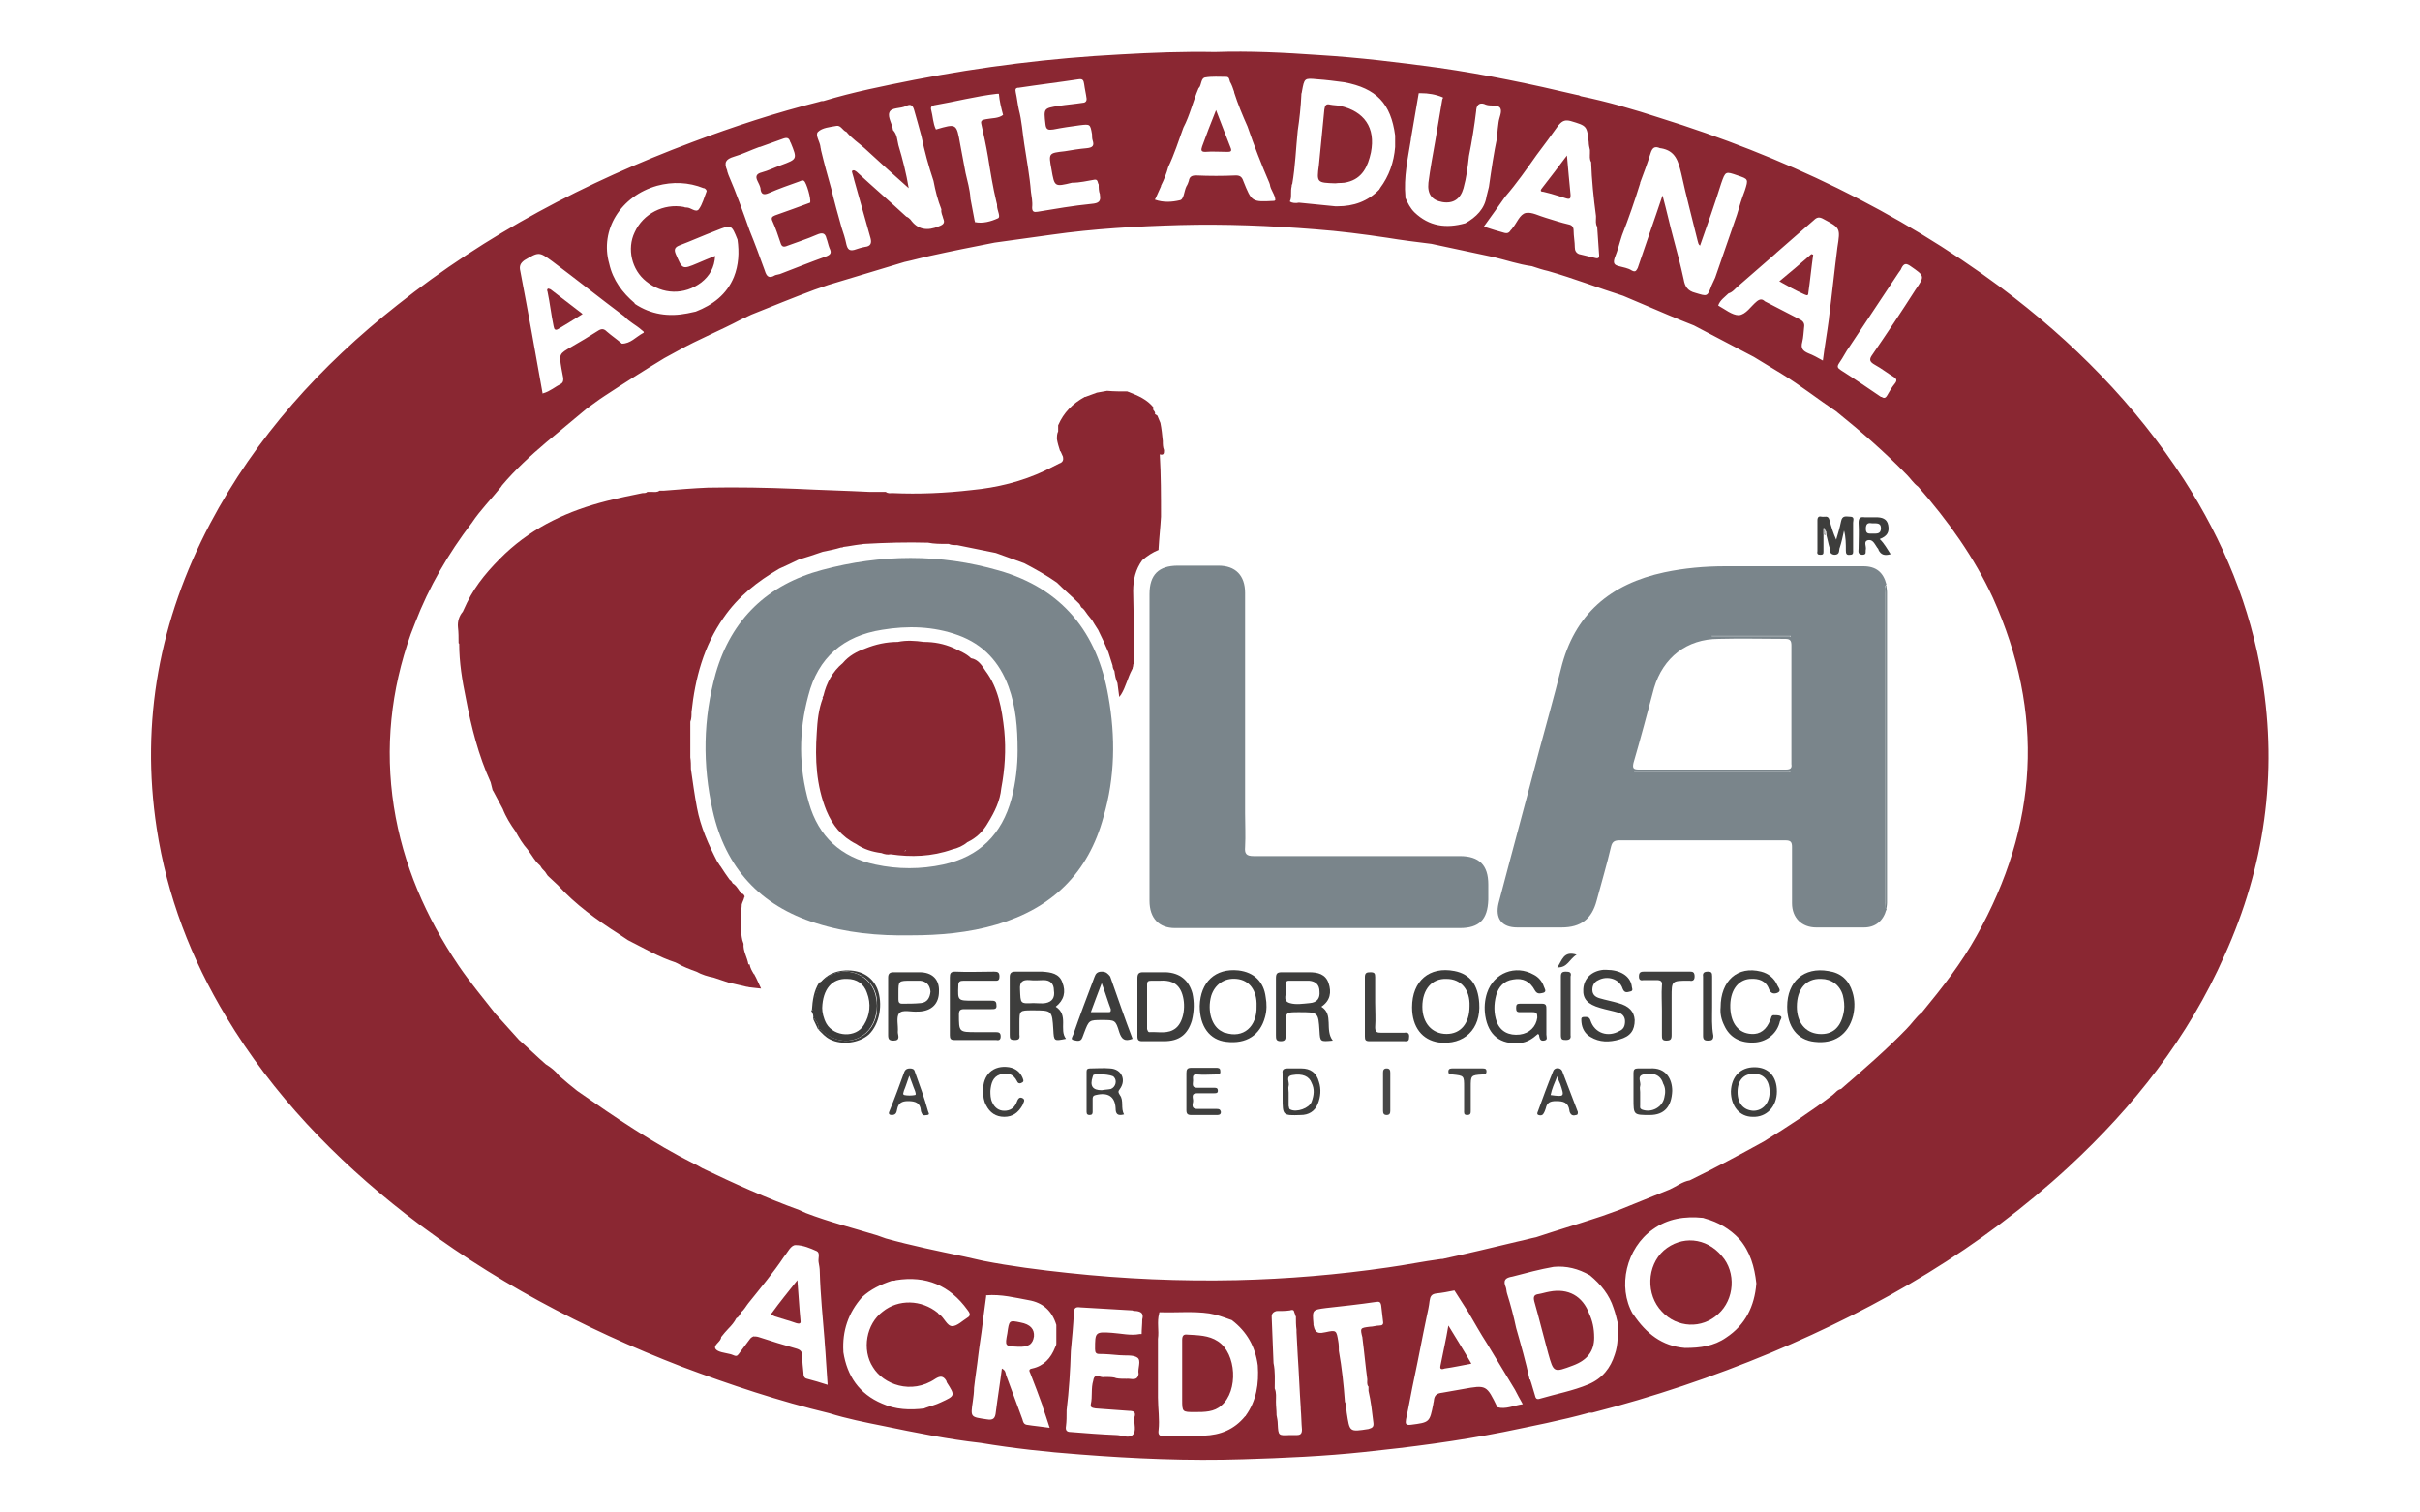 <?xml version="1.0" encoding="utf-8"?>
<!-- Generator: Adobe Illustrator 22.0.1, SVG Export Plug-In . SVG Version: 6.00 Build 0)  -->
<svg version="1.1" id="Capa_1" xmlns="http://www.w3.org/2000/svg" xmlns:xlink="http://www.w3.org/1999/xlink" x="0px" y="0px"
	 viewBox="0 0 400 250" enable-background="new 0 0 400 250" xml:space="preserve">
<g>
	<path fill="#7A858B" d="M311.6,149.1c0-17.1,0-34.1,0-51.2c0-0.4-0.2-0.9,0.2-1.3c-0.5-2-1.7-3-3.8-3c-7.6,0-15.2,0-22.8,0
		c-3.4,0-6.8,0.3-10.1,1c-8.9,1.9-14.9,6.9-17.1,16c-1.1,4.5-2.4,9-3.6,13.5c-2.2,8.4-4.5,16.8-6.7,25.2c-0.6,2.5,0.5,4,3.1,4
		c2.4,0,4.9,0,7.3,0c3.2,0,5-1.4,5.8-4.4c0.8-3,1.7-6,2.4-9c0.2-0.8,0.6-1,1.4-1c9.1,0,18.2,0,27.4,0c0.9,0,1.1,0.3,1.1,1.1
		c0,3.1,0,6.2,0,9.3c0,2.4,1.6,4,4,4c2.6,0,5.3,0,7.9,0c1.9,0,3.2-1.1,3.7-3C311.4,150,311.6,149.5,311.6,149.1z M282.9,105.1
		c4.4,0,8.7,0,13.1,0c0,0,0,0.1,0,0.1c-4.3,0-8.7,0-13,0C282.9,105.2,282.9,105.2,282.9,105.1z M295.9,127.6c-8.6,0-17.2,0-25.8,0
		c0,0,0-0.1,0-0.1c8.6,0,17.3,0,25.9,0C295.9,127.5,295.9,127.5,295.9,127.6z M295.2,127.2c-4.1,0-8.2,0-12.3,0c-4,0-8,0-12,0
		c-0.9,0-1.1-0.2-0.9-1.1c1.2-4.1,2.3-8.3,3.4-12.4c1.5-5,5.4-8.1,10.7-8.1c3.7-0.1,7.3,0,11,0c0.8,0,1,0.3,1,1.1c0,6.5,0,13,0,19.6
		C296.2,126.9,296,127.2,295.2,127.2z"/>
	<path fill="#7A858B" d="M183.2,115.1c-1.8-10.5-7.6-17.8-18.1-20.8c-9.7-2.8-19.5-2.7-29.2-0.1c-9,2.4-15,8.1-17.6,17.1
		c-2.1,7.5-2.2,15.1-0.5,22.7c2.1,9.4,7.8,15.7,17.1,18.6c5,1.6,10.2,2.1,15.7,2c4.6,0,9.5-0.4,14.2-1.8c9.1-2.7,15.1-8.5,17.6-17.8
		C184.3,128.5,184.4,121.8,183.2,115.1z M167.2,132c-1.6,5.9-5.3,9.6-11.3,10.9c-3.7,0.8-7.5,0.8-11.2,0c-5.7-1.2-9.4-4.6-11-10.2
		c-1.7-5.9-1.7-11.8-0.1-17.7c1.6-6.3,5.8-9.9,12.2-10.9c4.2-0.7,8.5-0.6,12.6,0.9c4.1,1.5,6.8,4.4,8.3,8.5
		c1.2,3.3,1.5,6.7,1.5,10.6C168.2,126.5,167.9,129.3,167.2,132z"/>
	<path fill="#7A858B" d="M194.2,153.4c1.3,0,2.6,0,4,0c14.4,0,28.7,0,43.1,0c3.2,0,4.6-1.4,4.7-4.7c0-0.8,0-1.7,0-2.5
		c0-3.2-1.5-4.7-4.7-4.7c-2.8,0-5.5,0-8.3,0c-8.6,0-17.2,0-25.8,0c-1.2,0-1.5-0.4-1.4-1.5c0.1-1.9,0-3.7,0-5.6c0-12.1,0-24.3,0-36.4
		c0-2.9-1.6-4.5-4.4-4.5c-2.2,0-4.5,0-6.7,0c-3.2,0-4.7,1.5-4.7,4.7c0,8.4,0,16.8,0,25.1c0,8.5,0,17.1,0,25.6
		C190,151.8,191.6,153.4,194.2,153.4z"/>
	<path fill="#3C3C3B" d="M254.4,171.2c0.1,0.5,0.2,0.9,0.8,0.8c0.7-0.1,0.4-0.6,0.4-1c0-1.4,0-2.8,0-4.2c0-0.5,0-0.9-0.7-0.9
		c-1.2,0-2.5,0-3.7,0c-0.5,0-0.6,0.2-0.6,0.7c0,0.5,0.1,0.7,0.6,0.7c0.7,0,1.4,0,2.1,0c0.7,0,0.8,0.2,0.8,0.9
		c-0.2,1.5-1.3,2.6-2.9,2.8c-1.8,0.2-3.2-0.5-3.8-2.1c-0.5-1.4-0.5-2.9-0.1-4.4c0.4-1.4,1.3-2.4,2.8-2.6c1.6-0.3,2.8,0.3,3.6,1.8
		c0.4,0.7,0.9,0.5,1.4,0.4c0.6-0.2,0.2-0.7,0.1-1c-0.3-0.9-0.9-1.6-1.7-2c-3-1.7-6.6-0.3-7.7,3c-0.4,1.2-0.5,2.5-0.3,3.8
		c0.5,3.2,2.5,4.8,5.7,4.5c1.2-0.1,2.1-0.7,3-1.5C254.4,171,254.4,171.1,254.4,171.2z"/>
	<path fill="#3C3C3B" d="M204.7,160.4c-3.8-0.4-6.3,1.9-6.4,5.9c0,3.3,1.6,5.6,4.4,5.9c3.3,0.4,5.6-1.1,6.4-4.1
		c0.3-1.1,0.3-2.2,0.1-3.3C208.9,162.3,207.3,160.7,204.7,160.4z M202.5,170.7c-0.2,0-0.3-0.1-0.5-0.2c-1.7-0.8-2.5-3.4-1.8-5.9
		c0.6-1.9,2.2-3,4.2-2.8c2.1,0.2,3.4,1.9,3.3,4.5C207.8,169.7,205.5,171.7,202.5,170.7z"/>
	<path fill="#3D3D3C" d="M197.1,164.2c-0.6-2.2-2.1-3.4-4.4-3.5c-1.3,0-2.6,0-3.8,0c-0.7,0-0.9,0.3-0.9,1c0,1.6,0,3.1,0,4.7
		c0,1.6,0,3.3,0,4.9c0,0.6,0.2,0.8,0.8,0.8c1.2,0,2.4,0,3.6,0c2.5,0,3.9-1.1,4.6-3.4C197.4,167.1,197.4,165.6,197.1,164.2z
		 M194.4,169.9c-1.3,1.1-2.9,0.6-4.4,0.7c-0.3,0-0.3-0.3-0.4-0.5c0-2.5,0-4.9,0-7.4c0-0.5,0.2-0.6,0.7-0.6c0.4,0,0.8,0,1.4,0
		c1.5-0.1,2.9,0.2,3.6,1.9C196.1,166,195.7,168.8,194.4,169.9z"/>
	<path fill="#3D3D3C" d="M218.4,166.4c1.5-1,1.7-2.4,1.2-3.9c-0.5-1.5-1.8-1.8-3.2-1.8c-1.5,0-3,0-4.5,0c-0.8,0-1,0.2-1,1
		c0,3.1,0,6.3,0,9.4c0,0.6,0,1,0.8,1c0.8,0,0.8-0.4,0.8-1c0-0.6,0-1.2,0-1.7c0-2.1,0-2.1,2.2-2.1c3.2,0,3.2,0,3.4,3.1
		c0.1,1.8,0.1,1.8,2.2,1.6C218.9,170.2,220.5,167.7,218.4,166.4z M216.5,165.8c-1.1,0.1-2.3,0.3-3.3,0c-1.4-0.4-0.4-1.7-0.6-2.6
		c-0.1-0.4-0.3-1.2,0.6-1.1c0.6,0,1.2,0,1.7,0c0.5,0,1,0,1.5,0c1.1,0.1,1.7,0.7,1.7,1.8C218.2,165,217.7,165.7,216.5,165.8z"/>
	<path fill="#3D3D3C" d="M174.5,166.4c1.4-1.1,1.7-2.5,1.1-4c-0.5-1.5-1.9-1.7-3.3-1.8c-1.5,0-3,0-4.5,0c-0.7,0-0.9,0.3-0.9,0.9
		c0,3.2,0,6.4,0,9.5c0,0.6,0,0.9,0.8,0.9c0.7,0,0.9-0.2,0.8-0.9c0-0.6,0-1.2,0-1.9c0-2.1,0-2.1,2.2-2.1c3.2,0,3.2,0,3.4,3.2
		c0.1,1.9,0.1,1.9,2.1,1.5C175,170.2,176.7,167.8,174.5,166.4z M172.8,165.8c-0.6,0.1-1.3,0-2,0c-2.2,0.1-2.1,0.1-2.2-2.2
		c-0.1-1.3,0.4-1.7,1.6-1.6c0.8,0.1,1.6,0,2.3,0c1.1,0,1.7,0.6,1.7,1.7C174.4,164.9,173.9,165.6,172.8,165.8z"/>
	<path fill="#3C3C3B" d="M134.4,168.4c0.1,0,0.1,0,0.2,0c0.4,0.5,0.8,1,0.6,1.7c0.4,0,0.7,0.3,1,0.6c3.4,2.7,7.8,1.1,8.6-3.1
		c0.2-0.9,0.2-1.8,0-2.7c-0.6-3.8-5.1-5.6-8.2-3.3c-0.4,0.3-0.7,0.7-1.2,0.8c0.1,0.2,0.1,0.3,0,0.5c-0.5,1-0.8,2.1-0.8,3.3
		c0,0.3,0,0.8-0.5,0.8c0,0,0,0,0,0.1C134.4,167.5,134.5,168,134.4,168.4z M140,161.8c1.6,0,2.8,0.8,3.3,2.3c0.7,1.8,0.5,3.7-0.5,5.3
		c-1.3,2.2-4.9,2-6.2-0.2c-0.5-0.9-0.7-1.9-0.7-2.6C136,163.5,137.5,161.7,140,161.8z"/>
	<path fill="#3C3C3B" d="M136.7,161.6c3.1-2.3,7.6-0.5,8.2,3.3c0.1,0.9,0.1,1.8,0,2.7c-0.8,4.2-5.3,5.8-8.6,3.1
		c-0.3-0.2-0.6-0.6-1-0.6c0,0,0,0,0,0.1c0.6,0.6,1.1,1.2,1.9,1.6c2,1,4.8,0.6,6.4-0.8c1.8-1.7,2.4-5.1,1.4-7.6
		c-0.9-2.1-2.8-3.1-5.3-3c-1.7,0.1-3,0.7-4.1,2c0,0,0,0.1,0,0.1C136,162.4,136.3,161.9,136.7,161.6z"/>
	<path fill="#3C3C3B" d="M134.6,168.4c-0.1,0-0.1,0-0.2,0c0,0,0,0,0,0c0.3,0.6,0.5,1.1,0.8,1.7c0,0,0,0,0,0
		C135.4,169.5,135.1,168.9,134.6,168.4z"/>
	<path fill="#3C3C3B" d="M135.2,170.1C135.2,170.2,135.2,170.2,135.2,170.1C135.3,170.2,135.3,170.2,135.2,170.1
		C135.2,170.1,135.2,170.1,135.2,170.1z"/>
	<path fill="#3C3C3B" d="M134.7,166.2c0-1.2,0.2-2.2,0.8-3.3c0.1-0.2,0.1-0.3,0-0.5c0,0-0.1,0-0.1,0c-0.9,1.4-1.1,3-1.2,4.6
		C134.8,167,134.7,166.5,134.7,166.2z"/>
	<path fill="#3C3C3B" d="M135.5,162.4C135.5,162.4,135.5,162.3,135.5,162.4C135.4,162.3,135.4,162.4,135.5,162.4
		C135.4,162.4,135.5,162.4,135.5,162.4z"/>
	<path fill="#3C3C3B" d="M244.5,165.8c-0.2-3-1.5-4.8-4.1-5.3c-4.1-0.8-7,1.6-7,6c0,3.3,1.7,5.4,4.4,5.8
		C242,172.8,244.8,170.1,244.5,165.8z M239.1,170.9c-2.4,0-4-1.8-4-4.5c0-2.9,1.6-4.7,4-4.6c2.4,0,3.9,1.8,3.8,4.5
		C242.9,169.2,241.4,170.9,239.1,170.9z"/>
	<path fill="#3C3C3B" d="M302.2,160.5c-4-0.7-6.8,1.7-6.8,5.9c0,3.3,1.7,5.5,4.5,5.8c3.3,0.4,5.6-1.2,6.4-4.3
		c0.3-1.3,0.3-2.6-0.1-3.9C305.6,162,304.3,160.8,302.2,160.5z M304.8,167c-0.4,2.7-1.8,4.1-4.2,3.9c-2.2-0.2-3.6-1.9-3.6-4.5
		c0-2.9,1.5-4.7,4-4.6c1.7,0,3.1,1,3.6,2.7C304.8,165.3,304.9,166.2,304.8,167z"/>
	<path fill="#3D3D3C" d="M267.5,165.8c-1-0.3-2.1-0.5-3.1-0.8c-0.7-0.2-1.2-0.6-1.2-1.4c0-0.7,0.3-1.3,1-1.6c1.5-0.8,3.5-0.2,4,1.4
		c0.3,0.8,0.8,0.6,1.2,0.5c0.7-0.1,0.3-0.6,0.3-1c-0.3-1.6-1.9-2.6-4.2-2.6c-0.1,0-0.3,0-0.5,0c-1.9,0.2-3.2,1.4-3.3,3.2
		c-0.1,1.6,0.7,2.5,2.8,3.1c1,0.3,2.1,0.5,3.1,0.8c0.6,0.2,1,0.7,1,1.4c0,0.7-0.2,1.3-0.9,1.6c-1.9,1.1-4.1,0.4-4.8-1.7
		c-0.2-0.7-0.7-0.6-1.1-0.6c-0.6,0-0.4,0.5-0.4,0.9c0.1,1,0.6,1.9,1.5,2.4c1.5,0.9,3.1,0.9,4.8,0.4c1.8-0.5,2.5-1.5,2.5-3.2
		C270.1,167.2,269.3,166.3,267.5,165.8z"/>
	<path fill="#3C3C3B" d="M165.4,171.3c0-0.6-0.3-0.7-0.8-0.7c-1.1,0-2.1,0-3.2,0c-2.9,0-2.9,0-2.9-2.9c0-0.7,0.2-0.9,0.9-0.9
		c1.5,0,3,0,4.5,0c0.5,0,0.9,0,0.8-0.7c0-0.7-0.4-0.7-0.9-0.7c-1,0-2,0-3,0c-2.5,0-2.5,0-2.4-2.5c0-0.7,0.3-0.8,0.9-0.8
		c1.7,0,3.3,0,5,0c0.5,0,0.9,0.1,0.9-0.7c0-0.7-0.3-0.8-0.9-0.8c-2.1,0-4.3,0.1-6.4,0c-0.8,0-0.9,0.3-0.9,1c0,1.6,0,3.1,0,4.7
		c0,1.6,0,3.2,0,4.8c0,0.5,0.1,0.8,0.7,0.8c2.3,0,4.6,0,6.9,0C165.1,172,165.4,171.9,165.4,171.3z"/>
	<path fill="#3D3D3C" d="M152,160.7c-1.4,0-2.9,0-4.3,0c-0.7,0-0.9,0.3-0.9,0.9c0,1.6,0,3.1,0,4.7c0,1.6,0,3.2,0,4.8
		c0,0.7,0.2,0.9,0.9,0.9c1.2,0,0.7-0.9,0.7-1.4c0.1-1.1-0.3-2.4,0.2-3.1c0.6-0.7,2-0.2,3.1-0.3c0.1,0,0.2,0,0.2,0
		c2.1-0.1,3.3-1.3,3.3-3.3C155.3,161.9,154.1,160.7,152,160.7z M152.2,165.8c-1,0.1-2.1,0.1-3.1,0.1c-0.5,0-0.6-0.3-0.6-0.7
		c0-0.4,0-0.7,0-1.1c0-2,0-2,2.1-2c0.5,0,1,0,1.5,0c1,0.1,1.6,0.7,1.7,1.8C153.7,165,153.2,165.7,152.2,165.8z"/>
	<path fill="#3D3D3C" d="M182.1,160.6c-0.7,0-1,0.3-1.2,0.9c-1.2,3.2-2.4,6.3-3.5,9.5c-0.1,0.3-0.5,0.8,0,0.9
		c0.5,0.1,1.2,0.4,1.5-0.4c0.1-0.3,0.2-0.5,0.3-0.8c0.8-2.1,0.8-2.1,3-2.1c2.1,0,2.2,0,2.8,2c0.4,1.2,0.9,1.6,2.2,1.1
		c-1.3-3.4-2.5-6.9-3.7-10.3C183.1,160.9,182.8,160.6,182.1,160.6z M183.2,167.3c-0.9,0-1.9,0-2.9,0c0.6-1.6,1.1-3,1.8-4.8
		c0.6,1.6,1,3,1.5,4.3C183.6,167.2,183.6,167.3,183.2,167.3z"/>
	<path fill="#3D3D3C" d="M294.2,167.9c-0.3-0.1-0.7-0.1-1.1-0.1c-0.4,0.1-0.3,0.5-0.5,0.8c-0.6,1.6-1.7,2.4-3.1,2.3
		c-2.1-0.1-3.4-1.7-3.5-4.3c-0.1-2.8,1.2-4.6,3.2-4.8c0,0,0.1,0,0.1,0c1.4-0.1,2.6,0.3,3.1,1.7c0.3,0.8,0.9,0.8,1.4,0.6
		c0.7-0.3,0.2-0.8,0-1.2c-0.5-1.2-1.5-2-2.7-2.3c-3.9-1-6.7,1.5-6.7,5.9c-0.1,1,0.1,2,0.6,3c0.9,2,2.7,3,5.2,2.8
		c2-0.2,3.6-1.6,4-3.5C294.3,168.5,294.7,168.1,294.2,167.9z"/>
	<path fill="#3F3F3E" d="M279.4,160.6c-2.6,0-5.1,0-7.7,0c-0.6,0-0.8,0.2-0.8,0.8c0,0.6,0.3,0.7,0.8,0.6c0.7,0,1.4,0,2.1,0
		c0.7,0,1,0.2,0.9,0.9c-0.1,1.4,0,2.7,0,4.1c0,1.4,0,2.7,0,4.1c0,0.5,0,0.9,0.7,0.9c0.7,0,0.9-0.2,0.9-0.9c0-2.1,0-4.2,0-6.3
		c0-2.7,0-2.7,2.8-2.7c0.1,0,0.2,0,0.2,0c0.5,0.1,0.8-0.1,0.8-0.7C280.1,160.7,279.8,160.6,279.4,160.6z"/>
	<path fill="#3F3F3E" d="M232.1,170.7c-1.3,0-2.6,0-3.8,0c-0.7,0-1-0.1-1-0.9c0.1-1.4,0-2.7,0-4.1c0-1.4,0-2.8,0-4.2
		c0-0.6-0.1-0.8-0.8-0.8c-0.6,0-0.9,0.1-0.9,0.8c0,3.3,0,6.5,0,9.8c0,0.6,0.1,0.8,0.8,0.8c1.9,0,3.8,0,5.7,0c0.4,0,0.8,0.1,0.8-0.6
		C233,170.8,232.7,170.6,232.1,170.7z"/>
	<path fill="#3D3D3C" d="M301.5,87.4C301.5,87.4,301.5,87.4,301.5,87.4C301.5,87.5,301.5,87.5,301.5,87.4
		C301.5,87.4,301.5,87.4,301.5,87.4z"/>
	<path fill="#3D3D3C" d="M300.9,91.7c0.5,0,0.5-0.2,0.5-0.6c0-0.9,0-1.9,0-2.8c0-0.3,0-0.6,0-0.9c0,0,0,0,0-0.1c0,0,0,0,0,0
		c0,0,0,0,0,0c0,0,0.1-0.1,0.1-0.1c0,0.1,0,0.2,0.1,0.3c0.2,0.3,0.4,0.6,0.3,1c0.2,0.7,0.3,1.4,0.5,2c0.1,0.4-0.1,1.1,0.8,1.2
		c1,0,0.7-0.8,0.9-1.2c0.3-0.9,0.5-1.9,0.7-2.8c0.3,1.1,0.3,2.2,0.3,3.3c0,0.5,0.1,0.8,0.7,0.7c0.6,0,0.5-0.4,0.5-0.8
		c0-1.5,0-3,0-4.5c0-0.4,0.3-1-0.5-1c-0.6,0-1.3-0.3-1.5,0.8c-0.2,1-0.5,2-0.8,3c-0.5-1.1-0.8-2.1-1.1-3.2c-0.2-0.9-0.8-0.5-1.3-0.6
		c-0.4-0.1-0.7,0-0.7,0.6c0,1.7,0,3.4,0,5.1C300.3,91.6,300.5,91.7,300.9,91.7z"/>
	<path fill="#40403F" d="M272.7,176.6c-0.7,0-1.3,0-2,0c-0.5,0-0.7,0.2-0.7,0.7c0,1,0,2.1,0,3.1c0,0.4,0,0.8,0,1.2
		c0,2.7,0,2.7,2.7,2.7c2.4,0,3.6-1.4,3.7-4C276.4,178.4,275.4,176.4,272.7,176.6z M275.1,181.4c-0.3,1.6-2.1,2.6-3.7,2
		c-0.4-0.2-0.3-0.4-0.3-0.7c0-0.7,0-1.5,0-2.2c0-0.3-0.1-0.7,0-1c0.2-0.6-0.6-1.6,0.5-1.9c1.7-0.4,2.9,0.1,3.3,1.5
		C275.3,179.8,275.3,180.6,275.1,181.4z"/>
	<path fill="#3E3E3D" d="M290,176.4c-2.3,0-3.8,1.5-3.9,4c0,2.4,1.4,4.2,3.6,4.2c2.3,0.1,4-1.7,4-4.2
		C293.7,177.9,292.3,176.4,290,176.4z M289.8,183.6c-1.6-0.1-2.6-1.2-2.6-3.1c0-1.9,1-3.1,2.8-3c1.6,0,2.5,1.2,2.5,3
		C292.5,182.3,291.4,183.6,289.8,183.6z"/>
	<path fill="#3E3E3D" d="M185.1,180c1.1-1.5,0.3-3.3-1.6-3.4c-1.1-0.1-2.2,0-3.3,0c-0.4,0-0.6,0.1-0.6,0.5c0,2.2,0,4.5,0,6.7
		c0,0.4,0.2,0.5,0.5,0.5c0.4,0,0.5-0.2,0.5-0.5c0-0.7,0-1.4,0-2.1c0-0.3,0-0.6,0.5-0.7c2-0.5,3.2,0.2,3.3,2.2c0,0.9,0.3,1.3,1.4,1
		c-0.6-1,0-2.3-0.7-3.2C184.8,180.5,184.8,180.4,185.1,180z M183.6,180c-0.5,0.1-1,0.1-1.5,0.2c-1.5,0-2-0.7-1.5-2.2
		c0-0.1,0.1-0.2,0.1-0.3c0.3-0.3,3.1-0.1,3.4,0.3C184.7,178.6,184.4,179.7,183.6,180z"/>
	<path fill="#3E3E3D" d="M215.1,176.6c-0.8,0-1.6,0-2.3,0c-0.6,0-0.9,0.2-0.8,0.8c0,1,0,2.1,0,3.1c0,0.3,0,0.6,0,0.9c0,3,0,3,3,2.9
		c1.3,0,2.3-0.6,2.8-1.8c0.5-1.2,0.6-2.5,0.2-3.7C217.6,177.3,216.6,176.6,215.1,176.6z M216.8,182.1c-0.4,1.1-2.5,1.8-3.5,1.3
		c-0.3-0.1-0.2-0.4-0.3-0.6c0-0.7,0-1.5,0-2.2c0-0.4-0.1-0.8,0-1.1c0.2-0.6-0.6-1.6,0.6-1.8c1.7-0.3,2.8,0.2,3.2,1.3
		C217.3,180,217.2,181,216.8,182.1z"/>
	<path fill="#3F3F3E" d="M169,181.5c-0.6-0.3-0.8,0.3-1,0.8c-0.4,0.9-1.1,1.3-2,1.3c-0.9,0-1.6-0.5-2-1.4c-0.3-0.6-0.3-1.3-0.3-1.9
		c0.1-1.2,0.4-2.3,1.6-2.7c1.2-0.4,2.2-0.1,2.8,1.1c0.2,0.5,0.6,0.4,0.9,0.2c0.3-0.2,0.1-0.5,0-0.8c-0.4-0.9-1.1-1.5-2.2-1.7
		c-2.6-0.4-4.4,1.2-4.3,4c0,0.8,0.1,1.6,0.5,2.3c0.6,1.2,1.6,1.9,3,1.9c1.4,0,2.3-0.7,3-1.9C169.1,182.3,169.6,181.8,169,181.5z"/>
	<path fill="#3F3F3E" d="M201.1,183.3c-1.1,0-2.1,0-3.2,0c-1,0-0.8-0.7-0.7-1.2c0.1-0.5-0.5-1.4,0.7-1.4c0.9,0,1.9,0,2.8,0
		c0.3,0,0.6,0,0.6-0.4c0-0.5-0.3-0.5-0.6-0.5c-0.9,0-1.9,0-2.8,0c-1,0-0.7-0.7-0.7-1.2c0-0.5-0.2-1.1,0.7-1c1,0.1,2.1,0,3.1,0
		c0.4,0,0.8,0,0.7-0.6c0-0.5-0.4-0.5-0.7-0.5c-1.4,0-2.7,0-4.1,0c-0.7,0-0.8,0.3-0.8,0.9c0,1,0,2,0,3c0,1,0,2.1,0,3.1
		c0,0.6,0.2,0.8,0.8,0.8c1.4,0,2.8,0,4.2,0c0.3,0,0.7,0,0.7-0.5C201.7,183.3,201.4,183.3,201.1,183.3z"/>
	<path fill="#424241" d="M258.8,160.6c-0.6,0-0.8,0.2-0.8,0.8c0,3.2,0,6.5,0,9.7c0,0.7,0.2,0.8,0.8,0.8c0.6,0,0.9-0.2,0.8-0.8
		c0-1.6,0-3.2,0-4.8c0-1.6,0-3.3,0-4.9C259.8,160.7,259.4,160.6,258.8,160.6z"/>
	<path fill="#3F3F3E" d="M151.2,177.1c-0.1-0.4-0.4-0.5-0.8-0.5c-0.4,0-0.7,0.1-0.9,0.5c-0.8,2.2-1.6,4.4-2.5,6.6
		c-0.2,0.4,0,0.6,0.4,0.6c0.8,0,0.8-0.6,0.9-1c0.2-1,0.8-1.3,1.8-1.3c1.2,0,2,0.3,2.1,1.5c0,0.2,0.1,0.4,0.2,0.6
		c0.2,0.4,0.6,0.2,0.9,0.2c0.4-0.1,0.2-0.3,0.1-0.6C152.8,181.5,152,179.3,151.2,177.1z M151.2,181c-0.5,0.1-1.2,0.1-1.7,0
		c-0.4-0.1-0.1-0.5-0.1-0.7c0.3-0.7,0.5-1.4,0.9-2.5c0.4,1,0.6,1.7,0.9,2.4C151.3,180.5,151.5,181,151.2,181z"/>
	<path fill="#3F3F3E" d="M258.2,177c-0.3-0.6-1.3-0.6-1.5,0.1c-0.9,2.2-1.7,4.4-2.5,6.6c-0.1,0.2-0.2,0.5,0.1,0.6
		c0.3,0.1,0.6,0.1,0.8-0.2c0.2-0.3,0.3-0.6,0.4-0.9c0.2-1,0.8-1.2,1.7-1.2c1.2,0,2,0.2,2.2,1.5c0,0.2,0.1,0.5,0.3,0.7
		c0.2,0.2,0.5,0.2,0.8,0.1c0.2,0,0.3-0.1,0.3-0.4c0,0,0-0.1,0-0.1C259.9,181.5,259.1,179.3,258.2,177z M256.3,181
		c0.2-1,0.6-1.9,1.1-3.1c0.2,0.6,0.3,0.9,0.5,1.3C258.6,181.3,258.6,181.3,256.3,181z"/>
	<path fill="#3C3C3B" d="M312.1,86.8c-0.2-1.1-1.1-1.3-2-1.3c-0.6,0-1.2,0-1.9,0c-0.7-0.1-1,0.1-1,0.9c0.1,1.4,0,2.9,0,4.3
		c0,0.4-0.2,0.9,0.6,1c0.8,0,0.5-0.5,0.6-0.9c0.1-0.5-0.4-1.3,0.3-1.5c0.8-0.2,1.1,0.5,1.5,1.1c0.1,0.2,0.3,0.3,0.3,0.5
		c0.4,0.8,1,1,2,0.7c-0.6-0.9-1-1.7-1.8-2.5C312,88.6,312.3,87.9,312.1,86.8z M309.5,88.2c-0.6,0-1.1,0.1-1.1-0.8c0-1,0.5-1,1.1-0.9
		c0.7,0,1.4-0.1,1.4,0.8C310.9,88.3,310.2,88.2,309.5,88.2z"/>
	<path fill="#3E3E3D" d="M283,166.5c0-1.7,0-3.4,0-5.1c0-0.6-0.1-0.8-0.7-0.8c-0.6,0-0.9,0.2-0.8,0.8c0,3.3,0,6.5,0,9.8
		c0,0.6,0.2,0.8,0.8,0.8c0.6,0,0.9-0.1,0.9-0.8C282.9,169.6,283,168.1,283,166.5z"/>
	<path fill="#444443" d="M245,176.6c-1.6,0-3.3,0-4.9,0c-0.3,0-0.7,0-0.7,0.5c0,0.5,0.3,0.5,0.7,0.5c1.9,0.2,1.9,0.2,1.9,2.1
		c0,0.4,0,0.8,0,1.2c0,0.9,0,1.7,0,2.6c0,0.4-0.1,0.8,0.5,0.8c0.6,0,0.6-0.3,0.6-0.8c0-1.3,0-2.6,0-3.8c0-1.9,0-2,1.9-2.1
		c0.3,0,0.7,0,0.7-0.5C245.7,176.6,245.4,176.6,245,176.6z"/>
	<path fill="#717E83" d="M311.7,97.9c0,17.1,0,34.2,0,51.3c0,0.4-0.1,0.8,0.1,1.2c0-0.4,0.1-0.8,0.1-1.2c0-17.1,0-34.2,0-51.3
		c0-0.4-0.1-0.8-0.1-1.2C311.6,97,311.7,97.5,311.7,97.9z"/>
	<path fill="#717E83" d="M311.7,149.2c0-17.1,0-34.2,0-51.3c0-0.4-0.1-0.8,0.1-1.2c-0.4,0.4-0.2,0.9-0.2,1.3c0,17.1,0,34.1,0,51.2
		c0,0.4-0.2,0.9,0.2,1.3C311.6,150,311.7,149.6,311.7,149.2z"/>
	<path fill="#474747" d="M229.2,176.6c-0.5,0-0.6,0.3-0.6,0.7c0,1,0,2.1,0,3.1c0,1.1,0,2.1,0,3.2c0,0.4,0.1,0.7,0.6,0.7
		c0.5,0,0.6-0.3,0.6-0.7c0-2.1,0-4.2,0-6.3C229.8,176.9,229.7,176.6,229.2,176.6z"/>
	<path fill="#464645" d="M260.6,157.8c-2.2-0.7-2.4,1-3.2,2.1C259.1,160,259.4,158.5,260.6,157.8z"/>
	<path fill="#AAAAAA" d="M301.5,87.5c0,0.3,0.2,0.5-0.1,0.8c0.1,0.1,0.3,0.2,0.4,0.2C301.7,88.2,301.7,87.9,301.5,87.5
		C301.5,87.5,301.5,87.5,301.5,87.5z"/>
	<path fill="#AAAAAA" d="M301.5,87.4C301.4,87.3,301.4,87.3,301.5,87.4C301.4,87.3,301.4,87.3,301.5,87.4
		C301.4,87.3,301.4,87.4,301.5,87.4C301.4,87.4,301.4,87.4,301.5,87.4C301.4,87.4,301.5,87.4,301.5,87.4z"/>
	<path fill="#AAAAAA" d="M301.4,87.3C301.4,87.3,301.4,87.3,301.4,87.3C301.4,87.3,301.4,87.3,301.4,87.3
		C301.4,87.3,301.4,87.3,301.4,87.3z"/>
	<path fill="#AAAAAA" d="M301.5,87.5C301.5,87.4,301.5,87.4,301.5,87.5C301.5,87.4,301.4,87.4,301.5,87.5c-0.1-0.1-0.1-0.1-0.1-0.1
		c0,0.3,0,0.6,0,0.9C301.7,88,301.6,87.7,301.5,87.5z"/>
	<path fill="#AAAAAA" d="M301.6,87.5c0.1,0.4,0.2,0.7,0.3,1C302,88.1,301.8,87.8,301.6,87.5z"/>
	<path fill="#738085" d="M270,127.6c8.6,0,17.2,0,25.8,0c0,0,0-0.1,0-0.1c-8.6,0-17.3,0-25.9,0C270,127.5,270,127.5,270,127.6z"/>
	<path fill="#727F85" d="M295.9,105.1c-4.4,0-8.7,0-13.1,0c0,0,0,0.1,0,0.1c4.3,0,8.7,0,13,0C295.9,105.2,295.9,105.2,295.9,105.1z"
		/>
	<g>
		<path fill="#8A2732" d="M373.9,112.1c-1.9-11.8-6.4-22.7-12.9-32.8c-8.1-12.5-18.4-22.9-30.3-31.8c-17.1-12.7-36.1-21.7-56.3-28
			c-4.3-1.4-8.7-2.7-13.1-3.6c-0.2-0.1-0.4-0.2-0.6-0.2c-7.6-1.8-15.2-3.4-22.9-4.5c-6.6-0.9-13.2-1.7-19.8-2.1
			c-5.7-0.4-11.4-0.7-17.2-0.5c-5.2-0.1-10.4,0.1-15.6,0.4c-11.5,0.6-22.8,2-34.1,4.2c-5,1-10.1,2-15,3.5v0c-0.2,0-0.4,0-0.6,0.1
			c-7.2,1.8-14.2,4.1-21.1,6.7c-17.6,6.6-34,15.2-48.7,26.9C53,60.4,42.3,72.2,34.7,86.6c-8.3,15.8-11.5,32.6-8.8,50.3
			c1.7,11.2,5.7,21.6,11.5,31.2c7.7,12.8,17.9,23.4,29.7,32.6c13.9,10.8,29.3,18.9,45.6,25.2c8,3,16.1,5.7,24.4,7.7
			c2.9,0.9,5.9,1.5,8.9,2.1c5.3,1.1,10.7,2.2,16.1,2.8l0,0c5.4,0.9,10.9,1.5,16.3,1.9c9,0.7,18,1.1,27.1,0.8
			c6.7-0.2,13.4-0.5,20-1.2c7.7-0.8,15.4-1.8,23-3.3c4.8-1,9.5-1.9,14.2-3.2c0.2,0,0.3,0,0.5,0c10.1-2.6,19.9-5.9,29.5-9.9
			c18.1-7.6,34.7-17.3,49.2-30.7c10.8-10,19.8-21.4,25.8-35C374.3,143.3,376.5,128,373.9,112.1z M305.7,57.3
			c2.7-4.1,5.4-8.1,8.1-12.2c0.2-0.3,0.4-0.5,0.5-0.8c0.4-0.8,0.8-0.8,1.5-0.3c2.3,1.6,2.4,1.6,0.8,3.9c-2.3,3.6-4.7,7.2-7.1,10.7
			c-0.6,0.8-0.5,1.2,0.4,1.7c1.1,0.6,2.1,1.4,3.1,2c0.5,0.3,0.6,0.6,0.2,1.1c-0.5,0.6-0.9,1.3-1.3,2c-0.3,0.5-0.6,0.4-0.9,0.2
			c0,0,0,0-0.1,0c-2.2-1.5-4.4-3-6.6-4.4c-0.6-0.4-0.7-0.6-0.3-1.2C304.7,59,305.1,58.1,305.7,57.3
			C305.7,57.3,305.7,57.3,305.7,57.3C305.7,57.3,305.7,57.3,305.7,57.3z M242.2,36.9C242.2,36.9,242.2,36.9,242.2,36.9
			c-3.2,0.9-6,0.5-8.4-1.8c-0.7-0.7-1.1-1.5-1.5-2.4c0,0,0,0,0,0c0-0.1,0-0.1,0-0.2c-0.3-3.2,0.4-6.3,0.9-9.4c0,0,0-0.1,0-0.1
			c0.4-2.5,0.9-5.1,1.3-7.6h0c0.1,0,0.2,0,0.3,0c1.3,0,2.5,0.2,3.7,0.7c0,0.1,0,0.2-0.1,0.3c-0.4,2.4-0.8,4.7-1.2,7.1
			c-0.4,2.2-0.8,4.4-1.1,6.7c-0.2,1.9,0.6,2.9,2.3,3.2c1.8,0.3,3-0.5,3.5-2.3c0.5-1.8,0.7-3.5,0.9-5.3c0.5-2.5,0.9-5,1.2-7.5
			c0,0,0-0.1,0-0.1c0.1-1.1,0.8-1.3,1.6-0.9c0.8,0.3,2-0.1,2.4,0.6c0.3,0.6-0.2,1.5-0.3,2.3c-0.1,0.7-0.2,1.5-0.2,2.2c0,0,0,0,0,0.1
			c-0.6,2.8-1,5.6-1.4,8.4c0,0,0,0,0,0c-0.1,0.5-0.3,1.1-0.4,1.6C245.4,34.5,244,35.9,242.2,36.9z M210.8,33.1
			c-0.1,0-0.1,0.1-0.2,0.1c-3.7,0.2-3.7,0.2-5.1-3.3c-0.2-0.6-0.5-0.9-1.2-0.9c-2.2,0.1-4.4,0.1-6.6,0c-0.7,0-1.1,0.2-1.2,0.9
			c-0.1,0.3-0.2,0.6-0.4,0.9c-0.4,0.8-0.4,2.2-1.1,2.3c-1.3,0.3-2.7,0.4-4.1-0.1v0c0-0.1,0.1-0.2,0.1-0.2c0.3-0.7,0.6-1.3,0.9-2
			c0,0,0-0.1,0-0.1c0.5-1,0.9-2,1.2-3.1c1-2.1,1.7-4.3,2.5-6.5c1.1-2.1,1.6-4.4,2.5-6.5c0,0,0-0.1,0.1-0.1c0,0,0,0,0,0
			c0.4-0.5,0.3-1.6,1-1.7c1.1-0.2,2.4-0.1,3.5-0.1c0.5,0,0.5,0.5,0.6,0.8c0.3,0.5,0.5,1.1,0.7,1.7c0,0,0,0,0,0.1
			c0.6,1.9,1.4,3.8,2.2,5.6c1.1,3.2,2.3,6.3,3.6,9.3c0,0.1,0.1,0.2,0.1,0.3C210,31.4,210.8,32.2,210.8,33.1z M161.1,36.5
			c-0.2-1.2-0.5-2.5-0.7-3.7c0,0,0,0,0-0.1c-0.1-1.4-0.5-2.8-0.8-4.1c-0.3-1.6-0.6-3.2-0.9-4.8c-0.6-3.4-0.6-3.4-4-2.4c0,0,0,0,0,0
			c0,0,0,0,0,0c-0.5-1-0.5-2.2-0.8-3.3c-0.1-0.4,0.1-0.6,0.5-0.7c3.5-0.6,6.9-1.5,10.4-1.9c0.1,0,0.2,0,0.3,0
			c0.1,1.2,0.4,2.4,0.7,3.5c0,0,0,0,0,0c-0.8,0.6-1.8,0.5-2.8,0.7c-0.4,0.1-1,0.1-0.8,0.8c0.4,1.8,0.8,3.6,1.1,5.4
			c0.4,2.5,0.8,5,1.4,7.5c0,0.1,0.1,0.3,0.1,0.4v0c0,0.1,0,0.2,0,0.2c0,0.8,0.7,1.9,0.1,2.1c-1.1,0.5-2.5,0.9-3.8,0.6
			C161.2,36.6,161.1,36.5,161.1,36.5z M170.4,31.7c-0.2-2.6-0.7-5.2-1.1-7.9c-0.3-1.9-0.4-3.8-0.9-5.7c0,0,0,0,0,0c0,0,0,0,0,0
			c-0.2-0.9-0.3-1.9-0.5-2.8c-0.1-0.5-0.1-0.8,0.5-0.8c3.3-0.5,6.6-0.9,9.9-1.4c0.7-0.1,0.8,0.2,0.9,0.8c0.1,0.8,0.3,1.6,0.4,2.4
			c0,0,0,0,0,0c0,0,0,0.1,0,0.1c0,0.4-0.3,0.6-0.7,0.6c-1.3,0.2-2.6,0.3-3.9,0.5c-2.5,0.4-2.5,0.4-2.2,3c0.1,1,0.5,1,1.3,0.9
			c1.5-0.3,2.9-0.5,4.4-0.7c1.7-0.2,1.7-0.2,2,1.5h0c0,0.3,0,0.7,0.1,1c0.3,0.9,0,1.2-1,1.3c-1.2,0.1-2.4,0.3-3.6,0.5
			c-2.7,0.3-2.7,0.3-2.2,3c0.5,2.9,0.5,2.9,3.4,2.2l0,0c1.3,0,2.5-0.3,3.7-0.5c0.6-0.1,0.5,0.5,0.7,0.8c0,0,0,0,0,0
			c0,0.5,0,1.1,0.2,1.6c0,0,0,0.1,0,0.1c0.2,1.1-0.2,1.4-1.4,1.5c-3,0.3-5.9,0.8-8.9,1.3c-0.6,0.1-0.9,0-0.9-0.7
			C170.7,33.3,170.5,32.5,170.4,31.7C170.4,31.7,170.4,31.7,170.4,31.7z M213.2,33.3c0.2-0.4,0.2-0.8,0.2-1.3c0-0.4,0-0.8,0.1-1.2v0
			c0-0.1,0-0.3,0.1-0.4c0.5-2.9,0.6-5.9,0.9-8.8c0.3-2,0.5-3.9,0.6-5.9c0,0,0,0,0-0.1l0,0c0-0.2,0.1-0.3,0.1-0.5
			c0.4-2.2,0.4-2.2,2.5-2c1.5,0.1,3,0.3,4.5,0.5c5.3,1,7.7,3.5,8.4,8.8c0,0,0,0.1,0,0.1c0,0,0,0.1,0,0.1c0,0.6,0,1.1,0,1.7
			c-0.2,2.5-1,4.8-2.5,6.8c0,0.1-0.1,0.1-0.1,0.2c0,0,0,0,0,0c-1.9,2-4.3,2.8-6.9,2.8c-0.1,0-0.3,0-0.4,0c-2-0.2-4-0.4-6-0.6
			C214.2,33.6,213.6,33.6,213.2,33.3C213.2,33.3,213.2,33.3,213.2,33.3z M299.8,36.4c0.5-0.5,0.9-0.6,1.6-0.2
			c2.8,1.5,2.8,1.5,2.3,4.7c-0.5,3.9-0.9,7.8-1.4,11.7c0,0,0,0,0,0c0,0,0,0.1,0,0.1c-0.3,2.3-0.7,4.5-1,6.9
			c-0.9-0.5-1.6-0.9-2.4-1.2c-0.9-0.4-1.3-0.8-1-1.9c0.2-0.8,0.2-1.6,0.3-2.4c0.1-0.6-0.1-1-0.7-1.3c-1.9-1-3.9-2-5.8-3v0
			c-0.4-0.4-0.8-0.4-1.3,0c-1,0.8-1.8,2.2-3,2.3c-1.1,0-2.3-1-3.4-1.6c0.3-0.9,1.1-1.4,1.7-2c0.7-0.2,1.1-0.8,1.6-1.2
			c2.1-1.8,4.1-3.6,6.2-5.4c0,0,0.1-0.1,0.1-0.1C295.8,39.9,297.8,38.1,299.8,36.4z M277.9,28.7c0.8,3.7,1.8,7.4,2.7,11.1
			c0.1,0.3,0.1,0.6,0.4,0.8c1.2-3.4,2.4-6.8,3.5-10.3c0.7-2,0.7-2,2.7-1.3c1.8,0.6,1.8,0.6,1.2,2.5c-0.5,1.3-0.9,2.6-1.3,4
			c0,0,0,0,0,0c-1.2,3.5-2.4,6.9-3.6,10.4c-0.2,0.4-0.4,0.9-0.6,1.3c-0.7,1.9-0.7,1.8-2.7,1.2c-1.2-0.3-1.7-1-1.9-2.2
			c-0.5-2.3-1.1-4.6-1.7-6.8c-0.6-2.2-1.1-4.5-1.8-7.1c-1.4,4.2-2.8,8.1-4.1,12c-0.2,0.3-0.3,0.8-1,0.4c-0.6-0.4-1.4-0.5-2.1-0.7
			c-0.8-0.2-1-0.5-0.7-1.4c0.5-1.2,0.8-2.5,1.2-3.7l0,0c1.1-2.8,2.1-5.7,3-8.6c0,0,0-0.1,0-0.1c0,0,0,0,0,0c0.6-1.6,1.2-3.2,1.7-4.8
			c0.3-1,0.7-1.3,1.6-0.9c0,0,0.1,0,0.1,0C277,24.9,277.4,26.7,277.9,28.7z M259.6,20c2.7,0.8,2.7,0.8,3,3.5c0,0.4,0.1,0.9,0.2,1.3
			v0l0,0c0,0,0,0.1,0,0.1c0,0.1,0,0.3,0,0.4c0,0.5-0.1,1,0.2,1.5c0.1,3,0.4,5.9,0.8,8.9c0,0.1,0,0.2,0,0.3c0,0.5-0.1,1,0.2,1.5
			c0,0,0,0,0,0c0.1,1.5,0.2,3,0.3,4.4c0.1,0.8-0.1,0.9-0.8,0.7c-0.8-0.2-1.7-0.4-2.5-0.6c0,0,0,0,0,0c0,0,0,0,0,0
			c-0.5-0.2-0.7-0.6-0.7-1.1c0-0.9-0.2-1.9-0.2-2.8c0-0.6-0.3-0.9-0.8-1c-1.3-0.3-2.5-0.7-3.8-1.1c-1.1-0.3-2.3-1-3.3-0.8
			c-1,0.2-1.5,1.7-2.2,2.5c-0.1,0.2-0.3,0.3-0.4,0.5c-0.2,0.3-0.5,0.4-0.9,0.3c-1.1-0.3-2.1-0.6-3.3-1c0,0-0.1,0-0.1,0
			c0,0,0,0,0-0.1c1.2-1.7,2.4-3.3,3.5-4.9c0,0,0,0,0,0c0,0,0,0,0,0c1.9-2.2,3.5-4.5,5.2-6.9c1.2-1.6,2.4-3.2,3.6-4.9
			c0,0,0.1-0.1,0.1-0.1C258.3,19.9,258.8,19.8,259.6,20z M139.9,21.8C139.9,21.9,139.9,21.9,139.9,21.8c0.9,1.1,2,1.8,3,2.7
			c2.4,2.2,4.8,4.4,7.3,6.6c-0.4-2.4-1-4.8-1.7-7.1c-0.2-0.8-0.2-1.8-0.9-2.5c0,0,0,0,0,0c-0.1-1-0.9-2.1-0.6-2.9
			c0.3-0.9,1.9-0.6,2.8-1.1c0.8-0.4,1.1,0,1.3,0.7c0.4,1.4,0.8,2.8,1.2,4.3c0,0,0,0,0,0c0.5,2.5,1.2,5,2,7.4
			c0.3,1.6,0.7,3.2,1.3,4.7c0,0,0,0,0,0c-0.1,0.6,0.2,1,0.3,1.5c0.3,0.7,0.1,1-0.7,1.3c-1.9,0.8-3.5,0.6-4.7-1.1
			c-0.2-0.2-0.4-0.4-0.7-0.5c-2.7-2.5-5.5-4.9-8.2-7.4c-0.3-0.2-0.5-0.4-0.8-0.1c0.1,0.5,0.3,1,0.4,1.5c0.9,3.2,1.8,6.4,2.7,9.6
			c0,0,0,0,0,0c0.2,0.8,0,1.3-0.9,1.4c-0.6,0.1-1.2,0.3-1.8,0.5c-0.8,0.2-1.1-0.1-1.3-0.9c-0.2-1-0.5-1.9-0.8-2.8
			c-0.6-2.1-1.2-4.3-1.7-6.4c-0.6-2.1-1.2-4.3-1.7-6.4c0,0,0,0,0,0c0-0.2-0.1-0.4-0.1-0.6c-0.1-0.8-0.9-1.9-0.4-2.4
			c0.7-0.7,2-0.8,3.1-1C139,20.7,139.3,21.6,139.9,21.8z M121.3,25.9c1.4-0.4,2.8-1.1,4.2-1.6c0,0,0.1,0,0.1,0
			c1.3-0.5,2.6-0.9,3.9-1.4c0.6-0.2,0.9-0.1,1.1,0.5c0,0.1,0.1,0.2,0.1,0.2c1.1,2.7,1.1,2.7-1.6,3.7c-1.1,0.4-2.1,0.9-3.2,1.2
			c-0.8,0.2-1.1,0.6-0.7,1.4c0.2,0.4,0.4,0.8,0.5,1.2c0,0.1,0,0.1,0,0.1c0.1,0.9,0.5,1.1,1.4,0.7c1.6-0.7,3.3-1.3,5-1.9
			c0.3-0.1,0.5-0.3,0.8-0.1c0.4,0.3,1.2,3,1,3.6c-1.9,0.7-3.8,1.4-5.8,2.1c-0.5,0.2-0.7,0.4-0.4,1c0.5,1.1,0.9,2.3,1.3,3.5
			c0.2,0.7,0.5,0.8,1.2,0.5c1.6-0.6,3.2-1.1,4.8-1.8c0.9-0.4,1.4-0.3,1.6,0.6c0,0,0,0,0,0c0.2,0.5,0.3,1.1,0.5,1.6
			c0.4,0.8,0.2,1.1-0.6,1.4c-2.5,0.9-5,1.9-7.6,2.9c-0.3,0.1-0.6,0.1-0.8,0.2c-1,0.6-1.4,0.2-1.7-0.8c-0.8-2.2-1.6-4.4-2.5-6.6
			c0,0,0,0,0,0c-1.1-3.1-2.2-6.2-3.5-9.2c-0.1-0.2-0.1-0.4-0.2-0.6c0,0,0-0.1,0-0.1C119.6,26.8,120,26.3,121.3,25.9z M108.6,30.7
			c2.6-0.7,5.2-0.6,7.7,0.4c0,0,0,0,0.1,0c0.2,0.1,0.4,0.3,0.4,0.5c-0.4,1-0.7,2.2-1.3,3c-0.5,0.6-1.3-0.3-2-0.3
			c-0.2,0-0.3,0-0.5-0.1c-3.3-0.6-6.7,1.1-8.1,4.2c-1.3,2.7-0.5,6.2,1.9,8.1c2.7,2.2,6.3,2.3,9.1,0.2c1.4-1.1,2.2-2.5,2.3-4.4
			c-1,0.4-2,0.8-2.9,1.2c-2.6,1.1-2.5,1-3.6-1.5c-0.3-0.7-0.2-1.1,0.5-1.4c2.1-0.8,4.1-1.7,6.2-2.5c2.5-1,2.5-1,3.5,1.5
			c0.3,2.1,0.2,4.2-0.6,6.2c-1.2,2.9-3.5,4.6-6.3,5.7c-0.5,0.1-0.9,0.2-1.4,0.3c-3.1,0.6-6,0.2-8.7-1.6c0,0,0,0,0,0c0,0,0,0,0,0
			c0,0,0,0,0-0.1c-2-1.7-3.6-3.8-4.2-6.5C99.1,38,102.6,32.4,108.6,30.7z M86.7,43c2.4-1.4,2.4-1.4,4.6,0.2c4,3,7.9,6.1,11.9,9.1
			c0,0,0,0,0,0c0,0,0,0,0,0c0.8,0.9,1.9,1.4,2.8,2.2c0.2,0.2,0.7,0.4,0.2,0.6c-1.1,0.6-2,1.7-3.4,1.7c-0.8-0.7-1.7-1.3-2.5-2
			c-0.5-0.5-0.9-0.5-1.5-0.1c-1.4,0.9-2.9,1.8-4.3,2.6c-2.1,1.2-2.1,1.2-1.7,3.6c0.1,0.5,0.2,1.1,0.3,1.6c0,0,0,0.1,0,0.1
			c0,0.2,0,0.5-0.2,0.7c0,0-0.1,0.1-0.1,0.1c-1,0.5-1.9,1.3-3,1.6c0,0-0.1,0-0.1,0.1c-1.2-6.8-2.4-13.5-3.7-20.3
			C85.8,44,86,43.5,86.7,43z M213.8,216.6c0,0,0.1,0.1,0.1,0.2c0.1,0.2,0.1,0.4,0.2,0.5c0,0.1,0,0.2,0.1,0.3c0,0.7,0,1.5,0.1,2.2
			c0,0.1,0,0.3,0,0.4c0.1,1.3,0.1,2.5,0.2,3.8c0.2,2.9,0.3,5.8,0.5,8.7c0,0.1,0,0.1,0,0.2c0,0,0,0,0,0c0.1,1.1,0.1,2.3,0.2,3.4
			c0,0.6-0.2,0.9-0.8,0.9c-0.4,0-0.8,0-1.2,0c-1.9,0.1-1.9,0.1-2-1.8c0-0.5-0.1-1-0.2-1.5l0,0c0,0,0,0,0-0.1c0-0.7-0.1-1.4-0.1-2.1
			c0-0.8,0.1-1.5-0.2-2.2c0,0,0,0,0,0c0-1.4,0.1-2.8-0.2-4.2c-0.1-2.5-0.2-5-0.3-7.5c0-0.2,0-0.3,0-0.4c0.1-0.4,0.4-0.6,0.8-0.7
			c0,0,0,0,0,0c0.7,0,1.5,0,2.2-0.1C213.5,216.5,213.7,216.5,213.8,216.6z M203.6,218.2c2.5,1.9,3.9,4.4,4.3,7.5
			c0.2,3-0.2,5.8-2,8.3c0,0,0,0.1-0.1,0.1c-1.8,2.2-4.1,3.1-6.8,3.2c-2.2,0-4.4,0-6.6,0.1c-0.8,0-1-0.3-0.9-1
			c0.2-1.8-0.1-3.6-0.1-5.4c0,0,0-0.1,0-0.1c0-3.2,0-6.3,0-9.5c0,0,0,0,0-0.1c0.2-1.4-0.2-2.8,0.2-4.2c0-0.1,0-0.2,0.1-0.2
			c2.7,0.1,5.5-0.2,8.2,0.2c1.2,0.2,2.3,0.6,3.4,1C203.4,218.1,203.5,218.2,203.6,218.2z M187.2,237.2c-0.7,0.6-1.8,0-2.7,0
			c-2.5-0.1-5-0.3-7.5-0.5c-0.8,0-0.9-0.4-0.8-1c0.1-0.8,0.1-1.6,0.1-2.5c0,0,0-0.1,0-0.1c0.4-3.3,0.6-6.5,0.7-9.8c0,0,0,0,0,0
			c0.2-2.1,0.4-4.2,0.5-6.3c0-0.9,0.4-1,1.1-0.9c2.9,0.2,5.7,0.3,8.6,0.5c0.1,0.1,0.3,0.1,0.5,0.1c0,0,0,0,0.1,0
			c0.7,0.1,1.3,0.3,1,1.4c0,0.8-0.1,1.6-0.1,2.4c0,0,0,0,0,0c-0.1,0-0.2,0-0.3,0c-1.5,0.3-3.1-0.1-4.6-0.2c-2.8-0.2-2.8-0.1-2.8,2.7
			c0,0.6,0.2,0.8,0.7,0.8c1.1,0,2.2,0.1,3.3,0.2c1,0.1,2.3-0.1,3,0.4c0.7,0.5,0,1.8,0.2,2.7c-0.2,1.3-1.3,0.7-2,0.8
			c-0.6,0-1.2,0-1.7-0.1c-0.1,0-0.2-0.1-0.3-0.1c-0.5-0.1-1.1-0.1-1.7-0.1c-0.6,0.2-1.6-0.8-1.8,0.6c0,0,0,0,0,0c0,0,0,0,0,0
			c-0.4,1.3-0.1,2.6-0.4,3.9c-0.1,0.6,0.3,0.6,0.8,0.7c1.8,0.1,3.7,0.3,5.5,0.4c0.8,0,1.2,0.2,0.9,1.1
			C187.4,235.3,187.9,236.6,187.2,237.2z M170,214.9c2.4,0.4,3.9,1.8,4.6,4.1c0,1,0,2,0,3c0,0.2,0,0.3-0.1,0.5c0,0,0,0,0,0
			c0,0.1-0.1,0.1-0.1,0.2c-0.7,1.8-1.9,3.1-3.8,3.5c-0.6,0.1-0.5,0.4-0.3,0.8c0.7,1.8,1.4,3.6,2,5.3c0,0,0,0,0,0.1
			c0.4,1.2,0.8,2.3,1.2,3.6c-1.3-0.2-2.6-0.3-3.8-0.5c-0.5-0.1-0.6-0.5-0.7-0.9c-0.9-2.4-1.8-4.9-2.7-7.3c-0.1-0.4-0.1-0.8-0.7-1.1
			c0,0,0,0,0,0c-0.3,2.4-0.7,4.8-1,7.2c-0.1,1-0.4,1.4-1.5,1.2c-2.7-0.4-2.7-0.3-2.3-3c0.1-0.7,0.2-1.5,0.2-2.2h0c0,0,0,0,0,0
			c0.2-1.8,0.5-3.6,0.7-5.4c0.2-1.7,0.5-3.4,0.7-5.1c0,0,0-0.1,0-0.1h0c0.2-1.5,0.4-3,0.6-4.5c0-0.1,0-0.1,0-0.2h0
			C165.5,213.9,167.8,214.5,170,214.9z M227,235.1c0.1,0.7-0.1,0.9-0.8,1.1c-3.2,0.5-3.1,0.5-3.6-2.7c-0.1-0.6,0-1.2-0.3-1.8
			c0,0,0,0,0,0c0,0,0,0,0,0c0,0,0,0,0,0c-0.2-2.8-0.5-5.6-1-8.4c0-0.5,0-1.1-0.1-1.6c-0.3-1.8-0.3-1.9-2.1-1.5
			c-0.9,0.2-1.5,0.2-1.8-0.5c-0.1-0.2-0.1-0.4-0.2-0.7c0,0,0,0,0,0c0-0.1,0-0.2,0-0.2c-0.2-2.3-0.2-2.3,2.1-2.6
			c2.7-0.3,5.5-0.6,8.2-1c0.6-0.1,0.8,0,0.9,0.6c0.1,0.9,0.2,1.7,0.3,2.6c0.1,0.5-0.1,0.7-0.6,0.7c-0.5,0-1.1,0.2-1.6,0.2
			c-1.6,0.2-1.6,0.2-1.2,1.8c0,0,0,0.1,0,0.1c0.3,2.3,0.5,4.6,0.8,6.8c0,0.4-0.1,0.9,0.2,1.2c0,0,0,0,0,0c0,0.2,0,0.4,0,0.6
			c0,0,0,0.1,0,0.1C226.6,231.6,226.8,233.4,227,235.1z M120.6,223.8c-0.8-0.2-1.9-0.3-2.3-0.8c-0.5-0.7,0.9-1.2,0.9-2c0,0,0,0,0,0
			c0.4-0.5,0.8-1,1.2-1.4c0.5-0.5,1-1.1,1.3-1.7l0,0c0.4-0.2,0.6-0.6,0.8-1c0,0,0,0,0,0c0.5-0.4,0.8-1,1.2-1.5c2-2.5,4.1-5,5.9-7.7
			c0.6-0.7,1.1-1.9,1.9-1.9c1.2,0,2.4,0.5,3.5,1c0.6,0.3,0.2,1.2,0.3,1.8c0.1,0.5,0.2,1.1,0.2,1.6c0.1,3.8,0.5,7.6,0.8,11.4
			c0,0,0,0,0,0.1c0.2,2.3,0.3,4.7,0.5,7.2c-1.2-0.4-2.3-0.7-3.4-1c-0.5-0.1-0.6-0.5-0.6-1c-0.1-0.9-0.2-1.9-0.2-2.8
			c0-0.7-0.3-1-1-1.2c-2.1-0.6-4.1-1.2-6.2-1.9c-0.3-0.1-0.6-0.1-0.8-0.1c0,0,0,0-0.1,0c-0.2,0.1-0.4,0.2-0.6,0.5
			c-0.6,0.8-1.2,1.6-1.8,2.4c0,0,0,0.1-0.1,0.1C121.7,224.4,121.2,223.9,120.6,223.8z M145.8,232c-3.8-1.6-5.8-4.6-6.4-8.5
			c0,0,0-0.1,0-0.1c-0.2-3.4,0.8-6.4,3.1-9c0,0,0,0,0,0c1.4-1.3,3.1-2.1,4.9-2.7c0.2,0,0.5,0,0.7-0.1c5-0.8,8.9,0.9,11.8,4.9
			c0.3,0.4,0.7,0.9,0,1.3c-0.8,0.5-1.7,1.4-2.5,1.4c-0.9,0-1.3-1.4-2.2-2c-0.1,0-0.1-0.1-0.2-0.2c-2.7-2.2-6.5-2.3-9.1-0.2
			c0,0,0,0,0,0c-2.7,2-3.5,6.3-1.6,9.2c1.7,2.8,6.3,4.6,10.3,1.9c0.8-0.5,1.3-0.5,1.8,0.3c0,0,0,0,0,0c0,0,0,0,0,0c0,0,0,0,0,0
			c0,0.1,0.1,0.2,0.1,0.3c1.4,2.2,1.4,2.2-1,3.3c-0.8,0.4-1.7,0.6-2.5,0.9c-0.1,0-0.2,0.1-0.2,0.1C150.4,233.1,148,233,145.8,232z
			 M247.5,232.6C247.5,232.6,247.5,232.6,247.5,232.6C247.4,232.6,247.4,232.6,247.5,232.6c-1.8-3.7-1.8-3.7-5.7-3
			c-1.1,0.2-2.3,0.4-3.4,0.6c-0.8,0.1-1.3,0.3-1.4,1.3c0,0.2-0.1,0.4-0.1,0.6c-0.6,3-0.6,3-3.7,3.4c-0.9,0.1-0.9-0.2-0.8-0.9
			c0.5-2.3,0.9-4.7,1.4-7c0,0,0,0,0,0c0,0,0,0,0,0c0.7-3.3,1.3-6.6,2-9.9c0,0,0,0,0,0c0,0,0,0,0,0c0.2-0.9,0.4-1.8,0.5-2.7
			c0.1-0.7,0.3-1.1,1.1-1.2c1-0.1,2-0.3,3-0.5c0.8,1.2,1.5,2.4,2.3,3.6c1,1.7,2,3.5,3.1,5.2c1.5,2.5,3.1,5.1,4.6,7.6c0,0,0,0,0,0
			c0.4,0.8,0.8,1.5,1.3,2.4C250.2,232.3,248.9,233,247.5,232.6z M262.6,228.8c-2.6,1.1-5.4,1.6-8.1,2.4c-0.6,0.2-0.7-0.2-0.8-0.6
			c-0.3-0.9-0.5-1.8-0.8-2.6c0,0,0,0-0.1,0c0,0,0-0.1,0-0.1c0,0,0,0,0,0c-0.6-2.8-1.4-5.6-2.2-8.4c-0.4-1.9-0.9-3.8-1.5-5.7
			c-0.1-0.3-0.1-0.7-0.2-1c-0.5-1.2-0.1-1.6,1.1-1.8c2.3-0.6,4.5-1.2,6.8-1.6c2.1-0.2,4.1,0.3,6,1.4c1.8,1.5,3.2,3.2,3.9,5.4
			c0.3,0.8,0.5,1.7,0.7,2.5c0,0,0,0.1,0,0.1c0,1.7,0.1,3.4-0.5,5.1C266.2,226.1,264.9,227.8,262.6,228.8z M285.3,221.1
			c-2,1.4-4.3,1.7-6.7,1.7c-0.1,0-0.1,0-0.1,0c-3.8-0.3-6.4-2.4-8.5-5.5c0,0,0,0,0,0c0,0,0-0.1-0.1-0.1c-2.6-4.5-1.1-10.9,3.3-14
			c2.5-1.8,5.3-2.2,8.3-1.9c0.1,0,0.2,0.1,0.3,0.1c2.2,0.6,4.1,1.7,5.7,3.4c0,0,0,0,0,0c0,0,0,0,0,0c1.8,2.1,2.5,4.6,2.8,7.3
			c0,0,0,0.1,0,0.1C290,215.9,288.5,219,285.3,221.1z M326.7,154.7c-2.5,4.5-5.7,8.6-9,12.6c0,0,0,0,0,0c-1,0.8-1.7,1.9-2.6,2.8
			c-3.4,3.5-7.1,6.7-10.8,9.9c-0.6,0.1-0.9,0.6-1.4,1c-3.7,2.8-7.5,5.3-11.4,7.7c-4,2.2-8.1,4.4-12.2,6.4c-1.2,0.2-2.2,1-3.3,1.5
			c-2.8,1.1-5.6,2.3-8.4,3.4c-1.2,0.4-2.4,0.9-3.7,1.3c-3.3,1.1-6.7,2.1-10,3.2c0,0,0,0,0,0c-1,0.2-2,0.5-3,0.7
			c-4.2,1-8.3,2-12.5,2.9c-0.1,0-0.1,0-0.2,0c-3,0.4-5.9,1-8.8,1.4c-8.3,1.2-16.6,1.9-25,2.1c-9.3,0.2-18.6-0.2-27.9-1.2
			c-4.7-0.5-9.4-1.1-14-2v0c-1-0.2-2.1-0.5-3.1-0.7c-4.3-0.9-8.7-1.8-13-3c-0.5-0.2-0.9-0.3-1.4-0.5c-3.9-1.2-7.9-2.2-11.8-3.7
			c-0.4-0.2-0.7-0.3-1.1-0.5c-5.5-2-10.8-4.4-16-6.9c-0.4-0.2-0.8-0.5-1.3-0.7c-6.8-3.4-13.1-7.7-19.4-12.1c-1-0.8-2-1.6-3-2.5
			c-0.6-0.8-1.4-1.4-2.2-1.9c-1.5-1.3-2.9-2.7-4.4-4c-1.2-1.3-2.4-2.7-3.6-4c-0.1-0.1-0.1-0.1-0.2-0.2c-2.1-2.7-4.3-5.3-6.2-8.1
			c-5.4-8-9.2-16.7-10.7-26.3c-1.5-9.7-0.5-19.2,2.8-28.5c0.2-0.6,0.5-1.2,0.7-1.8c2.3-6,5.5-11.5,9.4-16.6l0,0
			c1.4-2.1,3.2-3.9,4.8-5.9c0.1-0.1,0.1-0.2,0.2-0.3c2.2-2.6,4.7-4.9,7.3-7.1c2.2-1.8,4.4-3.7,6.6-5.5c1-0.7,2-1.5,3.1-2.2
			c3.2-2.1,6.5-4.2,9.8-6.2c0.7-0.4,1.5-0.8,2.2-1.2c3.4-1.9,7.1-3.4,10.5-5.2c0.6-0.3,1.1-0.5,1.7-0.8c3.5-1.4,6.9-2.8,10.4-4.1
			c0.8-0.3,1.5-0.5,2.3-0.8c4.2-1.3,8.4-2.5,12.6-3.8c1.4-0.3,2.8-0.7,4.2-1c3.6-0.8,7.1-1.5,10.7-2.2c3.1-0.4,6.3-0.9,9.4-1.3
			c7-1,14.1-1.4,21.2-1.6c7.5-0.2,14.9,0.1,22.4,0.7c4,0.3,7.9,0.8,11.9,1.4c2.4,0.4,4.9,0.7,7.3,1c3.4,0.7,6.9,1.5,10.3,2.2
			c2.1,0.5,4.1,1.2,6.3,1.5c0.9,0.3,1.8,0.6,2.7,0.8c4.2,1.2,8.3,2.8,12.4,4.1c1.1,0.5,2.2,0.9,3.3,1.4c2.8,1.2,5.6,2.4,8.4,3.5v0
			c3.3,1.7,6.6,3.5,9.9,5.2c1.5,0.9,3.1,1.9,4.6,2.8c3.1,1.9,6,4.2,9,6.2c0,0,0,0,0,0c4.1,3.3,8,6.7,11.7,10.5
			c0.6,0.6,1.1,1.4,1.8,1.9c0,0,0.1,0.1,0.1,0.1c4.9,5.6,9.2,11.6,12.3,18.3C338,117.9,336.9,136.5,326.7,154.7z"/>
		<path fill="#8A2732" d="M192.4,74.4c-0.2-0.5-0.2-1-0.2-1.5c-0.1-1-0.2-2-0.4-3h0c-0.2-0.4-0.3-0.8-0.5-1.2
			c-0.1-0.1-0.2-0.1-0.3-0.2c0,0-0.1,0-0.1-0.1c0.1-0.3-0.2-0.5-0.3-0.7c0-0.1,0-0.2,0.1-0.3c0,0,0,0,0,0h0c-1.1-1.4-2.6-2-4.1-2.6
			c-0.1,0-0.1,0-0.2-0.1c0,0,0,0,0,0c-1.1,0-2.3,0-3.4-0.1c-0.6,0.1-1.1,0.2-1.7,0.3c0,0,0,0,0,0c-0.6,0.2-1.3,0.5-1.9,0.7
			c0,0,0,0-0.1,0l0,0c-2,1.1-3.5,2.6-4.4,4.7v0c0,0,0,0.1,0,0.1c0,0.2,0,0.4,0,0.6c0,0.1,0,0.2,0,0.3h0c-0.2,0.4-0.2,0.8-0.2,1.3
			c0.1,0.6,0.3,1.3,0.5,1.9v0l0,0c0,0,0,0,0,0c0,0,0,0.1,0.1,0.1c0,0,0,0,0,0c0.1,0.3,0.3,0.6,0.4,0.9v0c0,0,0,0,0,0c0,0,0,0,0,0
			c0.1,0.5,0,0.9-0.6,1.1c-0.8,0.4-1.6,0.8-2.4,1.2c0,0,0,0,0,0c-3.8,1.8-7.9,2.8-12.1,3.2c-4.3,0.5-8.7,0.7-13.1,0.5
			c-0.4,0-0.7,0.1-1.1-0.2c0,0,0,0,0,0c-0.9,0-1.8,0-2.7,0c-4-0.2-8-0.3-12-0.5c-4.9-0.2-9.8-0.3-14.7-0.2c-2.4,0.1-4.8,0.3-7.3,0.5
			c0,0,0,0,0,0c-0.2,0-0.5,0-0.7,0c0,0,0,0,0,0c-0.4,0.3-0.8,0.2-1.3,0.2l0,0c-0.2,0-0.4,0-0.7,0c-0.2,0.2-0.5,0.2-0.8,0.2
			c0,0,0,0,0,0l0,0c-2,0.4-3.9,0.8-5.9,1.3c-6.3,1.6-12,4.2-16.8,8.7c-2.5,2.4-4.8,5-6.3,8.1c-0.2,0.5-0.5,1-0.7,1.5
			c-0.6,0.7-0.9,1.6-0.8,2.6c0.1,0.8,0.1,1.7,0.1,2.6c0,0,0,0,0,0c0,0,0.1,0.1,0.1,0.1c0,0,0,0,0,0c0,3.1,0.5,6.1,1.1,9
			c0.9,4.8,2.1,9.5,4.1,13.9v0c0.1,0.4,0.2,0.8,0.3,1.2c0,0.1,0.1,0.2,0.1,0.2c0.5,1,1.1,2,1.6,3c0.5,1.3,1.3,2.6,2.1,3.7
			c0.6,1.1,1.2,2.1,2,3c0.2,0.3,0.5,0.7,0.7,1c0,0,0,0,0,0c0.4,0.6,0.8,1.2,1.4,1.7c0.2,0.4,0.5,0.7,0.8,1c0,0,0,0,0,0
			c0.1,0.2,0.3,0.4,0.4,0.6c0.1,0.1,0.1,0.1,0.2,0.2c0.5,0.5,1,0.9,1.5,1.4c0,0,0,0,0,0c0,0,0,0,0,0c2.9,3.2,6.5,5.8,10.1,8.1
			c0.5,0.3,1,0.7,1.5,1c2.6,1.3,5.1,2.8,7.9,3.7c0,0,0,0,0,0c0,0,0,0,0,0l0,0c0,0,0,0,0,0c0.1,0.1,0.2,0.1,0.2,0.1
			c1,0.6,2.1,1,3.2,1.4c0.9,0.5,1.9,0.8,2.9,1l0,0c0.8,0.3,1.6,0.5,2.4,0.8c0.1,0,0.3,0.1,0.4,0.1c0.9,0.2,1.7,0.4,2.6,0.6
			c0.2,0,0.4,0.1,0.6,0.1c0,0,0,0,0,0c0.6,0.1,1.1,0.1,1.8,0.2c-0.4-0.8-0.7-1.6-1.1-2.3c0,0,0-0.1-0.1-0.1c-0.3-0.5-0.6-1-0.7-1.6
			c0,0-0.1,0-0.1,0c0,0-0.1,0-0.1,0c-0.2-1.2-0.9-2.2-0.8-3.4v0c-0.1-0.2-0.1-0.4-0.2-0.6c-0.3-1.3-0.2-2.7-0.3-4.1c0,0,0-0.1,0-0.1
			c0.1-0.6,0.2-1.2,0.2-1.7c0.1-0.4,0.3-0.7,0.4-1.1c0-0.1,0-0.1,0.1-0.2v0c-0.1-0.2-0.2-0.5-0.5-0.5c-0.5-0.5-0.8-1.3-1.5-1.7
			c-0.1-0.2-0.2-0.4-0.5-0.6c-0.5-0.7-1-1.4-1.5-2.2c-0.2-0.2-0.3-0.5-0.5-0.7c-1.5-2.9-2.8-5.8-3.4-9c-0.4-2.1-0.7-4.3-1-6.4
			c0-0.6,0-1.3-0.1-1.9c0-1.4,0-2.8,0-4.2c0-0.6,0-1.1,0-1.7c0.2-0.5,0.2-1,0.2-1.6c0.6-5.6,2-10.9,5.3-15.6c2.4-3.5,5.6-6,9.2-8.1
			c1.1-0.5,2.2-1,3.2-1.5c1.3-0.4,2.6-0.8,4-1.3c1-0.2,2-0.4,3-0.7c0.1,0,0.3,0,0.4-0.1c0.9-0.1,1.8-0.3,2.7-0.4
			c0.3,0,0.5-0.1,0.8-0.1c0,0,0,0,0,0c0,0,0,0,0,0c0,0,0,0,0,0c3.5-0.2,7-0.3,10.5-0.2c1,0.2,2,0.2,3,0.2c0.1,0,0.3,0,0.4,0
			c0.4,0.2,0.9,0.2,1.4,0.2c2.1,0.4,4.3,0.9,6.4,1.3c1.6,0.6,3.1,1.1,4.7,1.7c1.9,1,3.7,2,5.4,3.2c1.2,1.2,2.5,2.3,3.7,3.5
			c0.2,0.2,0.2,0.6,0.5,0.7c0.1,0.1,0.2,0.2,0.3,0.3c0,0,0,0,0,0c0,0,0,0,0,0c0.4,0.6,0.8,1.1,1.3,1.7c0.3,0.5,0.6,1,1,1.6
			c0.6,1.2,1.2,2.5,1.7,3.7c0.2,0.7,0.5,1.5,0.7,2.2c0,0,0,0,0,0c0,0,0,0,0,0c0,0.3,0.1,0.6,0.3,0.9c0.1,0.7,0.2,1.4,0.5,2
			c0,0,0,0,0,0c0.1,0.8,0.2,1.6,0.3,2.3c0.1-0.1,0.2-0.3,0.3-0.4c0.8-1.3,1.1-2.8,1.8-4.1c0-0.1,0.1-0.1,0.1-0.2
			c0-0.2,0.1-0.3,0.1-0.5c0-0.1,0-0.2,0.1-0.3c0-4,0-8-0.1-12c0-1.9,0.4-3.6,1.5-5.1c0.8-0.7,1.7-1.3,2.7-1.7c0-0.1,0-0.2,0-0.2
			c0.1-1.8,0.3-3.5,0.4-5.3h0c0-3.4,0-6.9-0.2-10.3C192.4,75.3,192.4,74.9,192.4,74.4z M114.5,127.6c0,0,0,0.1,0,0.1
			C114.5,127.7,114.5,127.7,114.5,127.6C114.5,127.6,114.5,127.6,114.5,127.6C114.5,127.6,114.5,127.6,114.5,127.6z M137.5,82.3
			C137.5,82.3,137.5,82.3,137.5,82.3C137.5,82.3,137.5,82.3,137.5,82.3C137.5,82.3,137.5,82.3,137.5,82.3z M188.2,66.2
			C188.2,66.2,188.2,66.2,188.2,66.2C188.3,66.2,188.3,66.2,188.2,66.2C188.3,66.2,188.3,66.2,188.2,66.2z M135.2,82
			C135.2,82,135.2,82,135.2,82C135.2,82,135.2,82,135.2,82C135.2,82,135.2,82,135.2,82z M130.7,81.8
			C130.7,81.8,130.7,81.8,130.7,81.8C130.7,81.7,130.7,81.7,130.7,81.8C130.7,81.7,130.7,81.7,130.7,81.8z"/>
		<path fill="#8A2732" d="M192.6,74.2C192.5,74.2,192.5,74.2,192.6,74.2c0,0,0,0.1,0,0.2C192.6,74.3,192.6,74.3,192.6,74.2z"/>
		<path fill="#8A2732" d="M284.6,207.6c-2.6-3.1-6.7-3.4-9.6-0.9c-2.8,2.5-3,7.3-0.3,10.1c2.5,2.7,6.6,2.9,9.3,0.4
			C286.7,214.8,287,210.3,284.6,207.6C284.6,207.6,284.6,207.6,284.6,207.6z"/>
		<path fill="#8A2732" d="M298.9,48.4c0.3-2.1,0.5-4.2,0.8-6.3c-0.1,0-0.2-0.1-0.3-0.1c-1.7,1.5-3.5,3-5.3,4.5
			c1.4,0.8,2.7,1.5,4,2.1C298.4,48.7,298.9,49.1,298.9,48.4z"/>
		<path fill="#8A2732" d="M128.1,217.6c1.2,0.4,2.4,0.7,3.5,1.1c0.7,0.2,0.8,0,0.7-0.6c-0.2-2-0.3-4.1-0.5-6.5
			c-1.5,1.9-2.9,3.6-4.2,5.4C127.2,217.4,127.8,217.4,128.1,217.6z"/>
		<path fill="#8A2732" d="M91.5,53.9c0.1,0.6,0.3,0.8,0.9,0.4c1.3-0.8,2.5-1.5,3.9-2.4c-1.8-1.4-3.5-2.7-5.2-4
			c-0.1-0.1-0.4-0.2-0.5-0.2c-0.2,0.1-0.2,0.3-0.1,0.5C90.9,50.1,91.1,52,91.5,53.9z"/>
		<path fill="#8A2732" d="M256.1,213.5c-0.6,0.1-1.2,0.3-1.8,0.4c-0.7,0.1-0.9,0.4-0.7,1.2c0.8,2.8,1.5,5.7,2.3,8.6
			c0.9,3.2,0.9,3.2,4.1,2c2.4-0.9,3.5-2.4,3.5-4.6c0-1.6-0.3-2.8-0.8-3.9C261.6,214.2,259.2,212.9,256.1,213.5z"/>
		<path fill="#8A2732" d="M238.1,225.7c-0.2,0.8,0.4,0.6,0.7,0.5c1.4-0.2,2.8-0.5,4.4-0.8c-1.2-2.1-2.4-4-3.8-6.3
			C239,221.5,238.5,223.6,238.1,225.7z"/>
		<path fill="#8A2732" d="M255.1,31.7c1.3,0.3,2.5,0.7,3.8,1.1c0.7,0.2,0.7-0.1,0.7-0.6c-0.2-2.1-0.4-4.1-0.6-6.5
			c-1.5,2-2.8,3.7-4.2,5.5C254.5,31.6,254.8,31.7,255.1,31.7z"/>
		<path fill="#8A2732" d="M195.4,221.5c0,1.8,0,3.6,0,5.4c0,1.5,0,3,0,4.4c0,2.1,0,2.1,2.1,2.1c1.6,0,3.2,0,4.4-1.1
			c2.8-2.4,2.5-8.6-0.6-10.6c-1.5-1-3.3-1-5-1.1C195.6,220.5,195.4,220.8,195.4,221.5z"/>
		<path fill="#8A2732" d="M168.2,222.6c1.8,0.1,2.5-0.4,2.7-1.7c0.1-1.2-0.6-2-2.2-2.3c-1.9-0.4-1.9-0.4-2.2,1.8
			C166.1,222.5,166.1,222.5,168.2,222.6z"/>
		<path fill="#8A2732" d="M220.7,30.3c0.7-0.1,1.3,0,2-0.2c2.5-0.6,3.4-2.6,3.9-4.9c0.8-4.1-1.1-6.8-5.1-7.7
			c-0.5-0.1-1.1-0.1-1.6-0.2c-0.7-0.2-0.9,0.1-1,0.8c-0.3,3.1-0.6,6.1-0.9,9.2C217.6,30.2,217.7,30.2,220.7,30.3z"/>
		<path fill="#8A2732" d="M201,18.2c-0.9,2.2-1.6,4.1-2.3,6c-0.2,0.6-0.2,0.9,0.5,0.9c1.2-0.1,2.4,0,3.6,0c0.5,0,0.9,0,0.6-0.7
			C202.6,22.4,201.9,20.5,201,18.2z"/>
		<path fill="#8A2732" d="M162.9,110.9c-0.6-0.9-1.2-1.9-2.4-2.1c-0.8-0.8-1.9-1.2-2.9-1.7c-1.6-0.7-3.2-1-4.9-1
			c-1.4-0.2-2.9-0.3-4.3,0c0,0,0,0,0,0c-1.9,0-3.7,0.4-5.4,1.1c-1.4,0.5-2.7,1.2-3.7,2.4c-1.7,1.4-2.7,3.3-3.2,5.4
			c-0.1,0.2-0.2,0.3-0.1,0.4c-0.7,1.8-0.9,3.8-1,5.7c-0.3,4.4-0.1,8.7,1.6,12.9c1,2.4,2.5,4.3,4.9,5.5c1.3,0.9,2.7,1.3,4.2,1.5
			c0.5,0.2,1,0.3,1.5,0.2c3.4,0.5,6.8,0.4,10.2-0.8h0c0.9-0.2,1.8-0.6,2.5-1.2c1.5-0.7,2.6-1.8,3.4-3.2c1.1-1.8,2-3.6,2.2-5.7
			c0.6-3.2,0.8-6.3,0.5-9.5C165.6,117.1,165,113.7,162.9,110.9z M146.4,106.3C146.4,106.3,146.4,106.3,146.4,106.3
			c-0.1,0-0.1,0-0.2,0C146.3,106.3,146.4,106.3,146.4,106.3z M149.5,140.7C149.5,140.7,149.5,140.7,149.5,140.7
			c0.1-0.1,0.1-0.1,0.2-0.2C149.7,140.6,149.7,140.7,149.5,140.7C149.6,140.7,149.6,140.7,149.5,140.7
			C149.5,140.7,149.5,140.7,149.5,140.7z"/>
	</g>
</g>
</svg>
